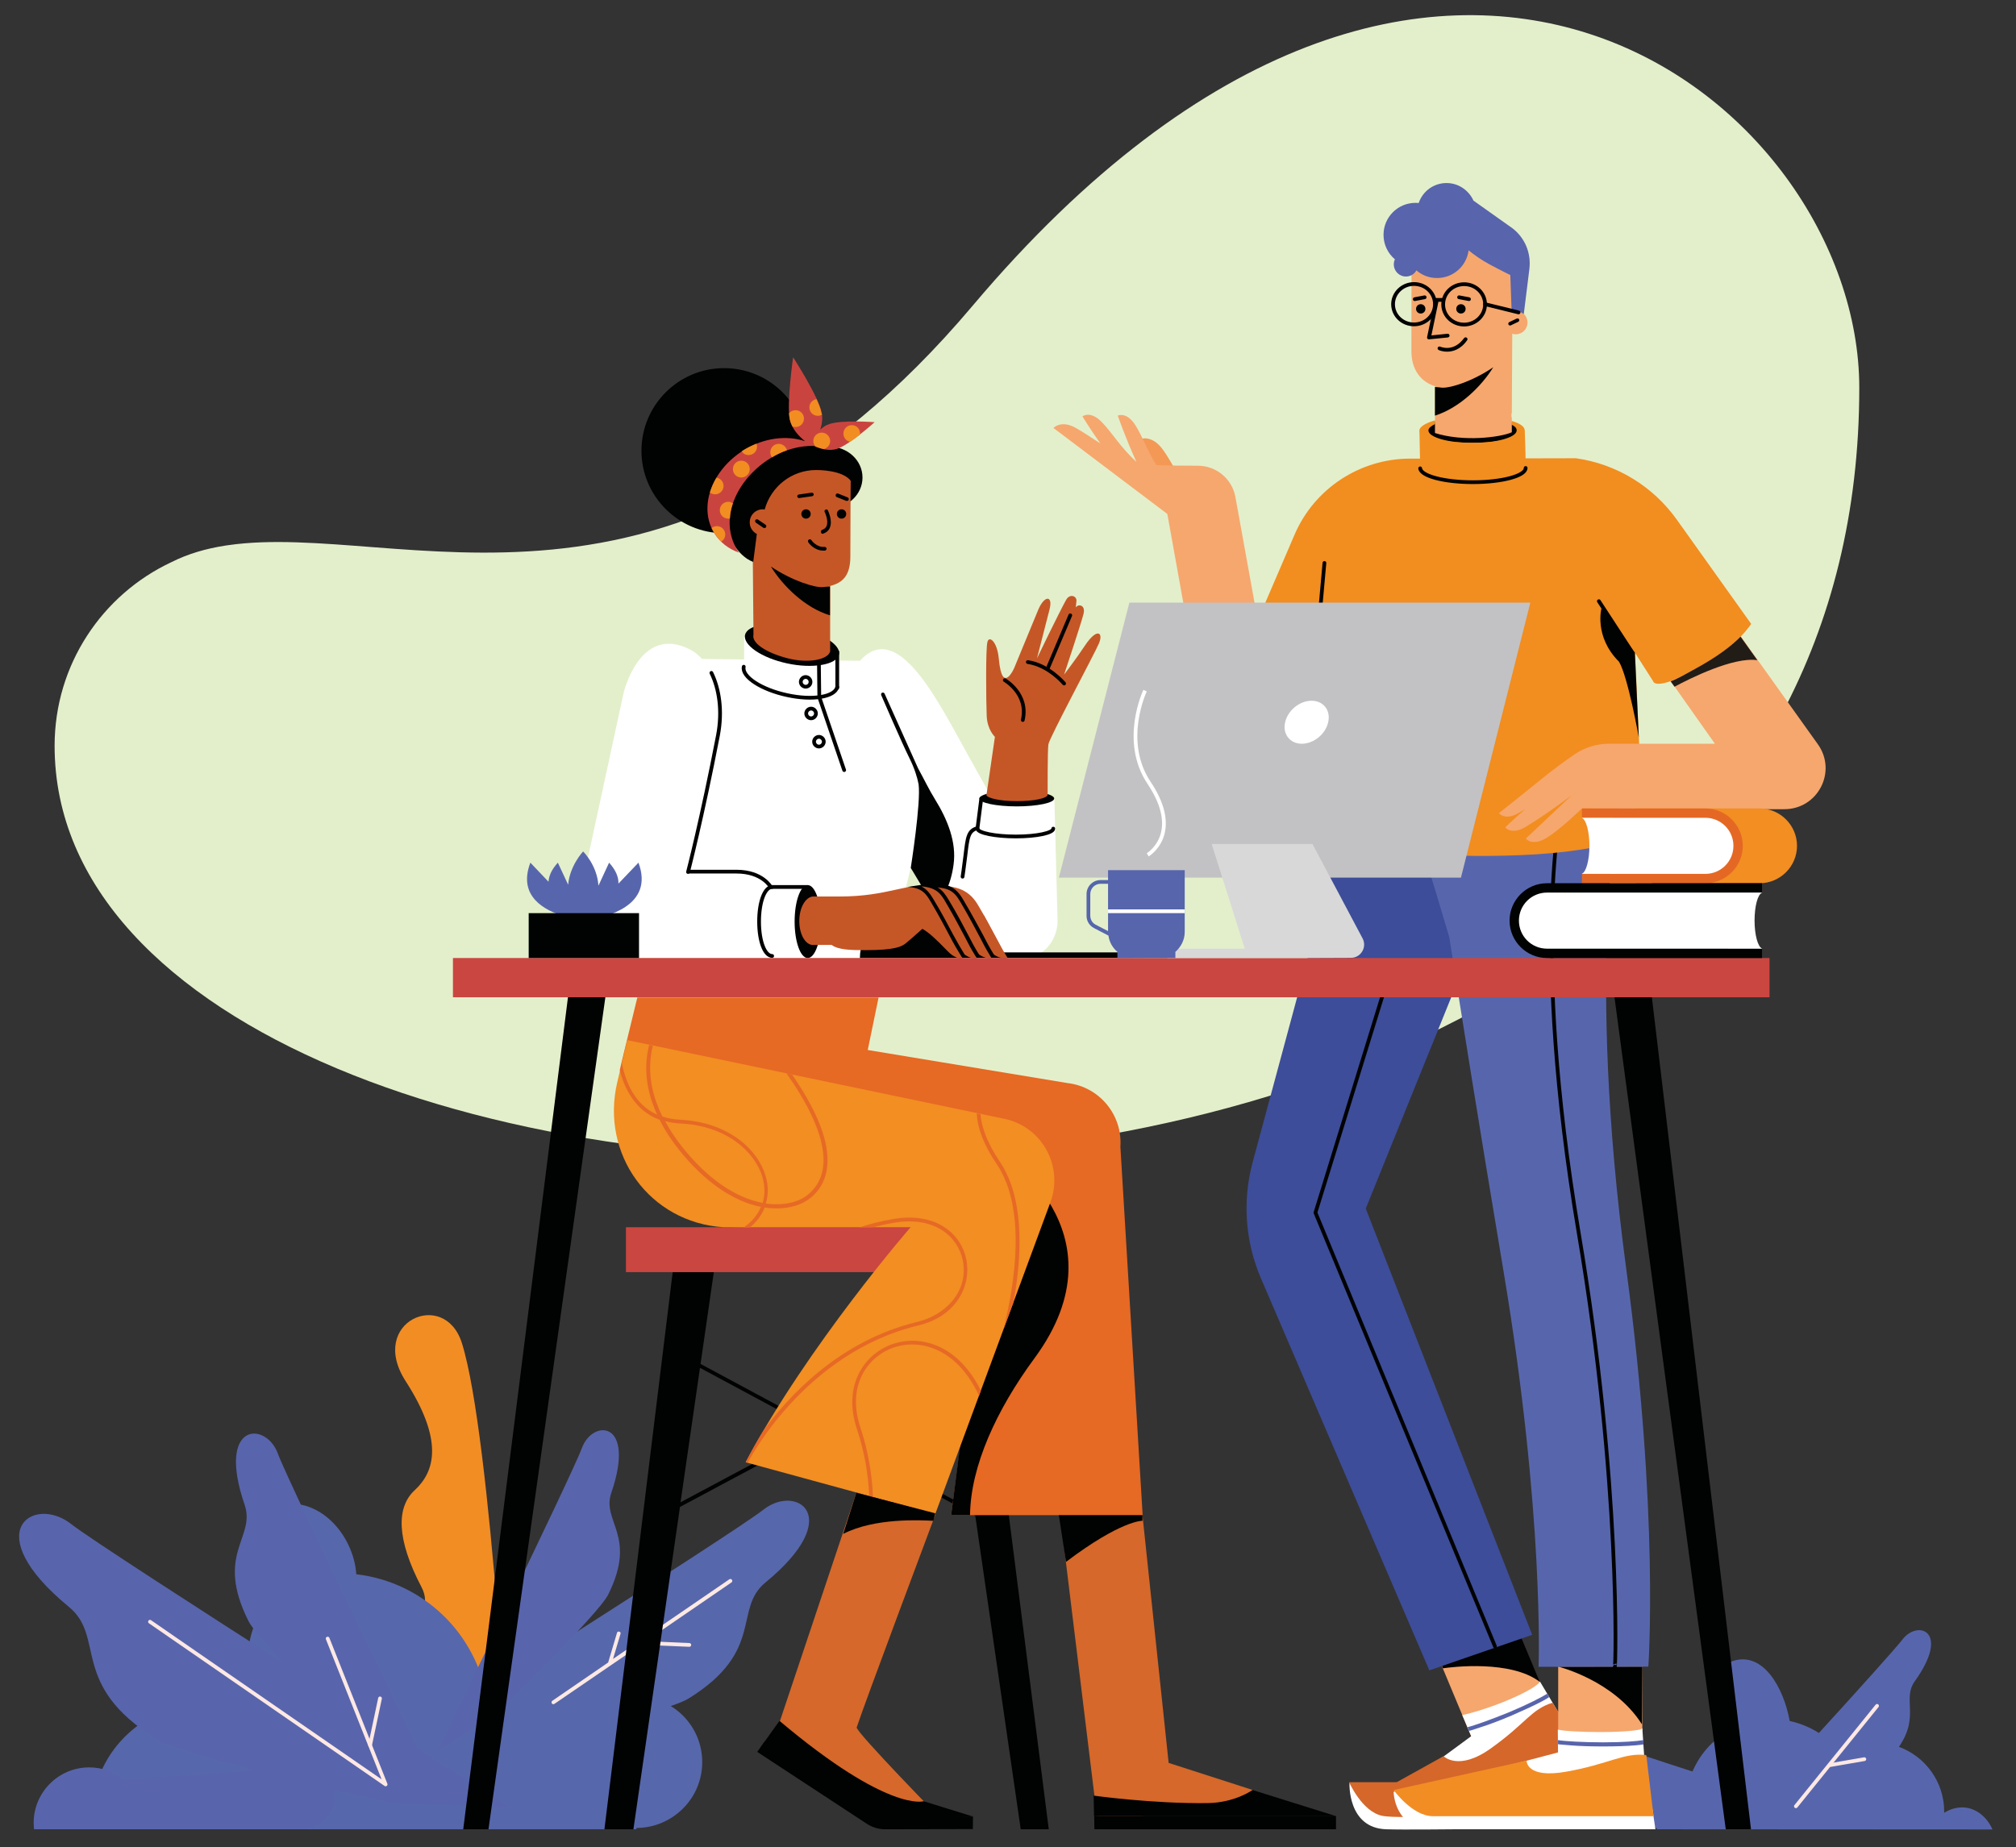 <?xml version="1.0" encoding="utf-8"?>
<!-- Generator: Adobe Illustrator 26.3.1, SVG Export Plug-In . SVG Version: 6.00 Build 0)  -->
<svg version="1.1" id="Layer_1" xmlns="http://www.w3.org/2000/svg" xmlns:xlink="http://www.w3.org/1999/xlink" x="0px" y="0px"
	 viewBox="0 0 1078 988" style="enable-background:new 0 0 1078 988;" xml:space="preserve">
<rect x="0" y="0" width="1078" height="988" fill="#333333" stroke="none"/>
<style type="text/css">
	.st0{fill:#E3EFCB;}
	.st1{fill-rule:evenodd;clip-rule:evenodd;fill:#5766AC;}
	.st2{fill:none;stroke:#FDE8E4;stroke-width:2;stroke-linecap:round;stroke-linejoin:round;stroke-miterlimit:10;}
	.st3{fill-rule:evenodd;clip-rule:evenodd;fill:#5767AB;}
	.st4{fill-rule:evenodd;clip-rule:evenodd;fill:#F28D24;}
	.st5{fill-rule:evenodd;clip-rule:evenodd;fill:#5865AC;}
	.st6{fill-rule:evenodd;clip-rule:evenodd;fill:#FDE9E4;}
	.st7{fill-rule:evenodd;clip-rule:evenodd;fill:#F49856;}
	.st8{fill-rule:evenodd;clip-rule:evenodd;fill:#F6A76E;}
	.st9{fill-rule:evenodd;clip-rule:evenodd;fill:#F6A76D;}
	.st10{fill-rule:evenodd;clip-rule:evenodd;fill:#FFFFFF;}
	.st11{fill-rule:evenodd;clip-rule:evenodd;fill:#D5672A;}
	.st12{fill-rule:evenodd;clip-rule:evenodd;fill:#010202;}
	.st13{fill-rule:evenodd;clip-rule:evenodd;fill:#3D4D99;}
	.st14{fill:none;stroke:#010202;stroke-width:2;stroke-linecap:round;stroke-linejoin:round;stroke-miterlimit:10;}
	.st15{fill-rule:evenodd;clip-rule:evenodd;fill:#020203;}
	.st16{fill-rule:evenodd;clip-rule:evenodd;fill:#F28D20;}
	.st17{fill-rule:evenodd;clip-rule:evenodd;fill:#F28E1F;}
	.st18{fill:none;stroke:#010202;stroke-width:2;stroke-linecap:round;stroke-miterlimit:10;}
	.st19{fill:#010202;}
	.st20{fill-rule:evenodd;clip-rule:evenodd;fill:#221C17;}
	.st21{fill:none;stroke:#000000;stroke-width:2;stroke-linecap:round;stroke-linejoin:round;stroke-miterlimit:10;}
	.st22{fill-rule:evenodd;clip-rule:evenodd;fill:#5864AC;}
	.st23{fill-rule:evenodd;clip-rule:evenodd;fill:#CA4640;}
	.st24{fill-rule:evenodd;clip-rule:evenodd;fill:#E66924;}
	.st25{fill-rule:evenodd;clip-rule:evenodd;fill:#D5682A;}
	.st26{fill-rule:evenodd;clip-rule:evenodd;fill:#F28E22;}
	.st27{fill-rule:evenodd;clip-rule:evenodd;fill:#E66925;}
	.st28{fill:none;stroke:#010202;stroke-width:2;stroke-miterlimit:10;}
	.st29{fill-rule:evenodd;clip-rule:evenodd;fill:#C55727;}
	.st30{fill-rule:evenodd;clip-rule:evenodd;fill:#CA443F;}
	.st31{fill-rule:evenodd;clip-rule:evenodd;fill:#F28D22;}
	.st32{fill-rule:evenodd;clip-rule:evenodd;fill:#CA4641;}
	.st33{fill-rule:evenodd;clip-rule:evenodd;fill:#E46824;}
	.st34{fill-rule:evenodd;clip-rule:evenodd;fill:#C2C2C4;}
	.st35{fill-rule:evenodd;clip-rule:evenodd;fill:#D8D8D8;}
	.st36{fill:none;stroke:#FFFFFF;stroke-width:2;stroke-miterlimit:10;}
	.st37{fill-rule:evenodd;clip-rule:evenodd;fill:#5665AC;}
</style>
<path class="st0" d="M29.2,398.9c0-43.4,25.5-80.9,62.4-98.2c8.9-4.5,18.6-7.3,29-8.9c0.5-0.1,1-0.1,1.4-0.2
	c91.8-13.3,237.6,62.2,398.2-128.2c246.9-292.6,474-109.6,474,44C994.2,743.5,29.2,700,29.2,398.9z"/>
<path class="st1" d="M886.2,978.4c-9.3-8-8.4-18.2-17.2-22.2c-30.4-13.8-17.7-27.8-5.4-22.6c3.8,1.6,20.7,7.2,41.4,13.9
	c2.8-6.5,7-12.3,12.3-16.8c-3.4-11.2-5.5-37.3,9-42.2c16.3-5.6,27.4,13.9,30.7,32c5.6,1.2,10.9,3.4,15.6,6.4
	c21.2-23.2,41.3-45.6,44.7-50c8-10.6,26-4.8,6.6,22.3c-6.9,9.6,2.8,18.7-8.5,35.1c14.1,5.2,24.2,18.7,24.2,34.6c0,0.2,0,0.4,0,0.7
	c2.8-1.8,6.1-2.9,9.7-2.9c7.3,0,13.4,5.4,16.1,11.8L886.2,978.4L886.2,978.4L886.2,978.4z"/>
<path class="st2" d="M996.9,940.9l-18.5,3.2"/>
<path class="st2" d="M1003.7,912.4l-43.4,53.7"/>
<path class="st3" d="M202.3,940.4c0,0,189.6-120.1,206-133c17.5-13.8,44.2,3.5,1,39c-17.4,14.3,0,36.5-41,62
	c-13.9,8.7-111,30-111,30L202.3,940.4z"/>
<path class="st4" d="M273.1,966.6c0,0-10.4-198.2-26.1-248.2c-9.3-29.6-50.5-11.4-30.1,20.3c20.4,31.7,15.7,48.3,4.9,58.3
	c-10,9.2-9.8,26.3,3.6,51.9c10.5,20.1-27,24.9-13.8,57.7C229.1,950,273.1,966.6,273.1,966.6z"/>
<path class="st3" d="M49.6,978.4h290.7v-0.7c19.4-0.1,35.2-15.8,35.2-35.2c0-19.5-15.8-35.2-35.3-35.2c-5.7,0-11,1.3-15.7,3.7
	l-64.1-1.8c-5.4-35.4-34.1-63.1-69.9-67.2c-0.3-5.1-1.7-10.5-4.2-15.7c-8.2-17.3-25.7-26.2-38.9-19.9c-13.2,6.3-17.3,25.4-9,42.7
	c1.4,3,3.1,5.7,5,8.2c-14,16.1-15.4,41.9,2.4,66l-0.2,0.2c-10.1-7.7-22.7-12.2-36.3-12.2c-33.2,0-60.2,26.9-60.2,60.2
	C49.2,973.7,49.4,976.1,49.6,978.4z"/>
<path class="st5" d="M18.2,978.4h143.5v-0.3c9.6,0,17.4-7.8,17.4-17.4c0-9.6-7.8-17.4-17.4-17.4c-2.8,0-5.4,0.7-7.8,1.8
	c0,0-75.8,7.1-88.2,6.1l-0.1,0.1c-5-3.8-11.2-6-17.9-6C31.3,945.3,18,958.6,18,975C18,976.1,18.1,977.2,18.2,978.4z"/>
<path class="st5" d="M233.7,936.9c0,0,72.2-148.1,77.5-162.5c5.7-15.4,29-14.9,15.7,24c-5.4,15.6,14.1,22.8-1.7,54.5
	c-5.4,10.8-57.8,61.5-57.8,61.5L233.7,936.9z"/>
<path class="st5" d="M272.6,966.6c0,0-215.9-136.8-234.6-151.5c-20-15.7-50.4,3.9-1.1,44.4c19.8,16.3,0,41.6,46.7,70.6
	C99.4,940,210,964.3,210,964.3L272.6,966.6z"/>
<path class="st5" d="M236.8,962.6c0,0-82.2-168.7-88.2-185.1c-6.4-17.5-33-17-17.8,27.3c6.1,17.8-16,26,2,62.1
	c6.1,12.3,65.8,70.1,65.8,70.1L236.8,962.6z"/>
<path class="st6" d="M295.1,911.1c0.2,0.3,0.5,0.4,0.8,0.4c0.2,0,0.4-0.1,0.6-0.2l46.2-31.6l25.9,1.1c0.5,0,1-0.4,1-1
	c0-0.5-0.4-1-1-1l-23.3-1l45.8-31.4c0.5-0.3,0.6-0.9,0.3-1.4c-0.3-0.5-0.9-0.6-1.4-0.3l-62.2,42.6l4-13.4c0.2-0.5-0.1-1.1-0.7-1.2
	c-0.5-0.2-1.1,0.1-1.2,0.7l-4.7,15.8l-29.9,20.5C294.9,910,294.8,910.6,295.1,911.1z"/>
<path class="st2" d="M203.2,908.4l-5.3,25"/>
<path class="st2" d="M80.2,867.4l126,87l-31-78"/>
<path class="st7" d="M626.9,269c-1-2.2-1.9-4.2-2.8-5.8c-8.5-14.5-14.2-28.4-14.2-28.4s5.9-2.4,11.7,5.4c6.2,8.4,8.3,16.3,19.9,28.9
	L626.9,269L626.9,269z"/>
<path class="st8" d="M633.1,324.4l-8.9-49.5l-60.9-46c0,0,4.1-4.5,12,0c4.6,2.6,8.4,5.3,13.1,8.3c-5.8-8.2-9.6-14.5-9.6-14.5
	s4.2-3.4,10.5,3.2c6,6.3,9.4,12.8,18.4,21.2c-6-13.1-10-24.8-10-24.8s4.8-2.4,9.6,5.4c4,6.5,5.9,12.8,11.1,21.1
	c6.4,0.2,14.8,0.3,22.1,0.3c9.9,0,18.3,7,20.1,16.7l10.6,58.6H633.1z"/>
<path class="st9" d="M812.4,928.9l6.5,13.7l-42,17.5l-6.7-12.4l16.6-18.7l-22.4-53.7l39.6-21.9l19.6,47.1L812.4,928.9z"/>
<path class="st10" d="M721.6,953.6c0,0-1.2,24.1,19.6,24.8c8.2,0.3,36.2,0,36.2,0l75.8-34.2L840,921.6c-2.2,1.4-6.5,6.2-8,7.7
	c-5.1,5.2-7.8,9.3-7.8,9.3s-2-1.8-19.6-0.4l-6.9,0.3l-38.4,25.9C759.4,964.3,724.9,952.5,721.6,953.6z"/>
<path class="st10" d="M838,941.3l-32.7,5.7c-0.9-0.9-1.9-1.8-2.8-2.8c8.1-7.1-26.3,9.3-30,8.6c-1.2-1.5-33.2,12.9-34.2,11.4
	l48.4-35.6l-4.8-11.3c3.2-0.5,12.8-3.3,21.8-6.9c13.7-5.5,20-10,19.6-11.1c0,0,0,0,0.1,0l19.5,32.6
	C842.3,935.2,840.8,938.3,838,941.3z"/>
<path class="st11" d="M721.4,953.2c0,0,6.9,15.8,17.7,18c5.4,1.1,20.6,0.4,20.6,0.4l87.7-32.5l-17.2-28.4
	c-11.6,3.6-14,10.9-33.1,24.5c-17.2,12.3-25.2,4.1-25.2,4.1l-25,13.9H721.4L721.4,953.2z"/>
<path class="st12" d="M809.5,866.3l13.9,33.3c-15.5-11.9-47.1-8-51.8-7.3l-3.9-9.4L809.5,866.3z"/>
<path class="st5" d="M808.2,917.6c-6.1,2.6-11.9,4.8-16.4,6.2c-1.7,0.5-5.3,1.8-6.3,2l-0.8-2c3.4-0.8,12.7-4.1,22.7-8.2
	c10-4.2,17.1-7.9,19.9-9.7l1.1,1.8c-1,0.7-2.4,1.5-4.3,2.5C819.9,912.4,814.2,915,808.2,917.6z"/>
<path class="st13" d="M722.2,427.4l-52.4,194.3c-5.5,20.5-4,42.3,4.4,61.9l90.1,209.8l55-19l-89-228l72-178L722.2,427.4z"/>
<path class="st14" d="M741.4,525.6l-38,123l96,232"/>
<path class="st10" d="M745.2,958.4c0,0,0.2,20,21,20c33.9,0,119,0,119,0l-1.6-10.7c0,0-9.9-12.2-11.9-11.4
	c-6.8,2.7-10.8,5.4-10.8,5.4s-1.1-2.5-17.7-8.3l-6.4-2.5c0,0-28.8,10.2-45.5,8.3C762.1,955.7,748.4,957.1,745.2,958.4z"/>
<path class="st9" d="M878.2,874.4v51l-35,36c0,0-20.5,0.4-4-3s-6-24.6-6-24.6v-54.4L878.2,874.4z"/>
<path class="st10" d="M875.6,968.7l-32.4-7.3c-0.5-1.2-1-2.4-1.5-3.7c10.3-3.4-27.9-1.6-31-3.6c-0.5-1.9-62.4,7.4-62.8,5.6
	l85.2-22.4l-0.1-12.2c3.2,0.8,12.9,1.3,22.6,1.3c12.4,0,22.5-0.9,22.5-2c0,0,0,0,0.1,0.1l2.5,37.6C879,964.7,879.3,967,875.6,968.7z
	"/>
<path class="st4" d="M745.2,957.4c0,0,10,14,21,14c33.9,0,118,0,118,0l-3.9-32.7c-12.1-1.4-19.7,4.8-42.8,8.9
	c-21.6,3.8-21.2-5.9-21.2-5.9L745.2,957.4z"/>
<path class="st12" d="M878.2,891.4l-0.2,30.9c-14.9-23.6-44.8-30.9-44.8-30.9H878.2z"/>
<path class="st5" d="M857.2,934.1c-6.6,0-12.8-0.2-17.5-0.6c-1.7-0.2-5.5-0.4-6.6-0.6v-2.2c3.4,0.6,13.3,1.2,24.1,1.2
	c10.9,0,18.2-0.6,21.5-1.2l0.1,2.3c-1.2,0.2-2.1,0.3-4.2,0.5C870,933.9,863.8,934.1,857.2,934.1z"/>
<path class="st1" d="M881.4,891.4c0,0,5.9-81.1-11.8-212.6c-21.7-161.6-3.9-248.4-3.9-248.4l-116.9-9.9c0,0,6.7,14.1,26.2,80.9
	c6.4,41,15.9,100.4,28.8,177.5c22.1,131.5,18.9,212.6,18.9,212.6L881.4,891.4z"/>
<path class="st14" d="M863.5,891.4c0.4,0.5,3.3-98.1-19.3-231.8c-26.1-155-9.1-229.2-9.1-229.2"/>
<path class="st15" d="M787.5,222.1c13.6,0,24.7,3.7,24.7,8.2s-11,8.2-24.7,8.2c-13.6,0-24.7-3.7-24.7-8.2S773.9,222.1,787.5,222.1z"
	/>
<path class="st16" d="M907.1,357.9c-22.3,12.2-23.1,6.5-23.1,6.5l-9.7-15.2l4.3,95.2c0,0-14.6,11-66,13c-68.4,2.6-90-8-90-8
	l-46.2-126.6l15.9-37c10.6-24.5,34.8-40.4,61.5-40.5l88.9-0.2c21.7,3.1,41.1,14.9,53.9,32.8l39.8,55.8
	C936.3,333.6,929.4,345.8,907.1,357.9z"/>
<path class="st17" d="M767.4,226.8c-2.1,1-3.6,2.2-3.6,3.4c0,3.7,10.6,6.7,23.6,6.7s23.6-3,23.6-6.7c0-1.2-0.9-2.2-2.8-3.1v-2
	c4.6,1.3,7.1,3.1,7.1,5.1c0,4.2-12.4,7.6-28,7.6c-15.6,0-28.3-3.4-28.3-7.6c0-2,3.5-4,8.4-5.4V226.8z"/>
<path class="st17" d="M815.8,250.3c0,4.2-12.6,7.6-28.2,7.6c-15.4,0-27.8-3.3-28.2-7.4l-0.4-20.3c0,0,1.9,2.1,7.4,4.3
	c4.9,1.5,12.1,2.3,21.1,2.3c5.2,0,9.7-0.3,13.6-0.9c12.6-2.4,14.2-5.7,14.2-5.7S815.8,241.2,815.8,250.3z"/>
<path class="st18" d="M815.8,250.3c0,4.2-12.6,7.6-28.2,7.6c-15.4,0-27.8-3.3-28.2-7.4"/>
<path class="st19" d="M873.2,349.9c-0.4,0.1-0.8-0.1-1.1-0.4l-18-27.4c-0.3-0.5-0.2-1.1,0.3-1.4s1.1-0.2,1.4,0.3l18.4,28.2
	c-0.4,0.6-0.2,0.3-0.7,0.6C873.4,349.9,873.3,349.9,873.2,349.9z"/>
<path class="st12" d="M874.2,349.2l-17.8-24.1c0,0-4.3,15.2,9.3,28.8c4.8,7.9,10.6,40.5,10.6,40.5L874.2,349.2z"/>
<path class="st14" d="M708.2,301.1l-4.3,48"/>
<path class="st9" d="M954.1,432.8h-12.5l-95.7-0.4c0,0-11.6,11.3-19,15.8c-7.8,4.7-11,0.3-11,0.3l24.5-23.1c0,0-13.7,10.3-24.5,16.8
	c-7.8,4.7-11,0.3-11,0.3s4.3-4.2,10.7-9.8c-1,0.6-2.1,1.3-3.1,1.9c-7.8,4.7-11,0.3-11,0.3s10.7-8.4,22.6-18.1
	c6.5-5.3,12.9-9.9,17.8-13.3c5.4-3.7,11.8-5.7,18.3-5.7h29.6H917l-23.7-33.6c3.3-1.1,7.7-3.5,13.8-6.8c11.6-6.3,19.2-12.5,23.7-17.1
	L972,398C982.5,412.6,972.1,432.8,954.1,432.8z"/>
<path class="st20" d="M895.4,367.3l-2.1-2.9c3.3-1.1,7.4-3.5,13.4-6.8c11.6-6.3,19.6-12.5,24-17.1l9,12.6
	C926.9,351.2,903.4,363,895.4,367.3z"/>
<path class="st9" d="M810.5,166.2c3.5,0,6.3,2.8,6.3,6.3s-2.8,6.3-6.3,6.3s-6.3-2.8-6.3-6.3S807,166.2,810.5,166.2z"/>
<path class="st9" d="M808.4,231.2v-8c-0.1,0-0.1-0.1-0.2-0.1v-2c0.1,0,0.1,0,0.2,0.1l0.4-70.2c-10-37.4-49.4-25.3-54-13.2
	c0,0-0.1,24.1-0.1,50c0,10.1,5.2,16.5,12.7,18.8l-0.1,25C782.3,236.4,802.1,234,808.4,231.2z"/>
<path class="st19" d="M773.8,188.1c-2.6,0-4.4-0.8-4.5-0.9c-0.5-0.2-0.7-0.8-0.5-1.3c0.2-0.5,0.8-0.7,1.3-0.5
	c0.3,0.1,7.1,3.2,12.8-4.6c0.3-0.4,0.9-0.5,1.4-0.2c0.4,0.3,0.6,0.9,0.2,1.4C781,187,776.8,188.1,773.8,188.1z"/>
<path class="st19" d="M807.5,174.1c-0.4,0-0.7-0.2-0.9-0.5c-0.2-0.5,0-1.1,0.4-1.3l4-1.9c0.5-0.2,1.1,0,1.3,0.4
	c0.2,0.5,0,1.1-0.4,1.3l-4,1.9C807.8,174.1,807.6,174.1,807.5,174.1z"/>
<path class="st19" d="M764.1,181.5l10.1-1c0.5-0.1,1-0.5,0.9-1.1c-0.1-0.5-0.5-1-1.1-0.9l-8.6,0.9l3.7-17.7c0.1-0.5-0.2-1.1-0.8-1.2
	c-0.5-0.1-1.1,0.2-1.2,0.8l-4,19c-0.1,0.3,0,0.6,0.2,0.9C763.5,181.4,763.8,181.5,764.1,181.5z"/>
<path class="st12" d="M767.3,222.3V207c1.4,0.1,2.9,0.2,3.3,0.3c4.1,0.6,16.5-3.1,27.9-10.9C792.2,206.6,780.4,218.2,767.3,222.3z"
	/>
<path class="st21" d="M767.3,160.4h4.4"/>
<path class="st21" d="M761.8,159l-5.3,1"/>
<path class="st21" d="M780.2,159l5.3,1"/>
<path class="st21" d="M756.1,151.9c6.2,0,11.2,4.8,11.2,10.8s-5,10.8-11.2,10.8c-6.2,0-11.2-4.8-11.2-10.8
	C744.9,156.8,749.9,151.9,756.1,151.9z"/>
<path class="st21" d="M782.9,152c6.2,0,11.2,4.8,11.2,10.8c0,5.9-5,10.8-11.2,10.8c-6.2,0-11.2-4.8-11.2-10.8S776.7,152,782.9,152z"
	/>
<path class="st12" d="M759.7,162.7c1.4,0,2.5,1.1,2.5,2.5c0,1.4-1.1,2.5-2.5,2.5c-1.4,0-2.5-1.1-2.5-2.5
	C757.2,163.8,758.3,162.7,759.7,162.7z"/>
<path class="st12" d="M781.2,162.7c1.4,0,2.5,1.1,2.5,2.5c0,1.4-1.1,2.5-2.5,2.5c-1.4,0-2.5-1.1-2.5-2.5
	C778.7,163.8,779.8,162.7,781.2,162.7z"/>
<path class="st22" d="M817.8,143.8l-3,24.2c-3-2.4-6.5-1.7-6.5-1.7l-0.7-19.2c0,0-3.6-1.7-11.1-5.7c-4.5-2.4-8.5-5.3-11.2-7.5
	c-1.1,8.4-8.2,14.8-16.9,14.8c-4.2,0-8.1-1.5-11-4.1c-1.1,2-3.2,3.3-5.6,3.3c-3.6,0-6.5-2.9-6.5-6.5c0-1,0.2-1.9,0.6-2.7
	c-3.7-3.1-6.1-7.8-6.1-13.1c0-9.4,7.6-17.1,17.1-17.1c0.6,0,1.2,0,1.7,0.1c2.1-6.2,7.9-10.7,14.9-10.7c6.4,0,11.9,3.9,14.4,9.4
	l21,14.9C815.4,127.3,818.8,135.3,817.8,143.8z"/>
<path class="st21" d="M812,167.1l-17.9-4.4"/>
<path class="st12" d="M521.5,810.7L438.4,766l-74.8,40l-24.9,172.4h-15.5l36.5-298h22l-7.1,49.1l63.8,34.3l71-37.9l-6.5-45.5h20
	l37.9,298h-15L521.5,810.7z M374.3,731.6l-10.4,71.9l72.3-38.6L374.3,731.6z M509.6,728l-69.1,36.9l80.7,43.3L509.6,728z"/>
<path class="st23" d="M334.7,656.4h206.9v24H334.7V656.4z"/>
<path class="st24" d="M394.8,656.4H529l-20.4,154H611l-11.9-197c1.2-17.1-11.2-32.1-28.2-34.1L464,561.6l5.8-28.1h-129l-8.4,34.5
	l0.7,28.4C334,629.8,361.3,656.4,394.8,656.4z"/>
<path class="st12" d="M533.8,615.1c0,0,69.5,43.2,19.4,111.3c-20.4,27.7-34.2,57.8-34.5,84h-10.1L533.8,615.1z"/>
<path class="st25" d="M566.9,810.4l20,163.9l70.6-8.9l12.4-8l-45-14.5l-14-132.5H566.9L566.9,810.4z"/>
<path class="st12" d="M585.1,971.4h129.3v7H585.2L585.1,971.4z"/>
<path class="st12" d="M714.5,971.4H585l-0.2-11c0,0,31.6,4.4,61,4c14.5-0.2,24-7,24-7L714.5,971.4z"/>
<path class="st12" d="M610.9,813.4v-3h-44.7l3.8,25C599.6,813,610.9,813.4,610.9,813.4z"/>
<path class="st26" d="M386.9,656.4h100c0,0-54.6,62.8-88.2,125.7l101.4,27.7L561.7,643c7.1-19.3-4.5-40.4-24.6-44.6l-201.7-42.1
	l-5.3,22.4C320.9,617.3,347.4,653.9,386.9,656.4z"/>
<path class="st27" d="M534.6,621.3c12.9,19.1,11.6,48,8.4,68.9c-0.4,2.3-0.8,4.5-1.2,6.7l-5.2,14c6-24,12.5-64.5-3.7-88.4
	c-6.8-10-10.3-19.3-10.6-27l2,0.4C524.8,603.1,528.2,611.8,534.6,621.3z M407.8,765.8c13.5-18.7,40.8-48.7,82.8-58.8
	c14.6-3.5,27.6-16,24.2-33c-2.6-12.6-15-23.7-36.8-20c-4.2,0.7-8,1.6-11.5,2.5h-6.9c5.2-1.8,11.2-3.3,18.1-4.5
	c23.1-3.9,36.3,8.1,39,21.6c2.8,13.8-5.1,30.4-25.6,35.3c-61.4,14.8-91,72.9-91.3,73.5l-1-0.4C401.6,776.5,404.6,771.1,407.8,765.8z
	 M474.7,719.9c14.5-6.4,34.9-2.6,48,20.5c0.7,1.2,1.2,2.3,1.8,3.5l-1,2.6c-0.7-1.7-1.6-3.4-2.6-5.1c-9-15.9-21.6-22.3-33.1-22.3
	c-4.4,0-8.6,0.9-12.4,2.6c-12.7,5.6-22.4,20.8-15.3,41.9c4.2,12.7,6.2,25.2,6.7,37.1l-2-0.5c-0.5-11.5-2.5-23.6-6.6-35.9
	C450.8,742,461.2,725.9,474.7,719.9z M423.6,574.8c0.5,0.8,1.1,1.6,1.6,2.4c12.3,18.4,18.1,33.7,17.2,45.7c-0.5,7.3-3.5,13.3-9,17.8
	c-4.4,3.6-10.8,5.6-18,5.6c-1.5,0-3-0.1-4.5-0.2c-0.7-0.1-1.3-0.2-2-0.3c-1.6,4-4.2,7.7-7.9,10.7h-3.4c0.2-0.1,0.3-0.2,0.5-0.3
	c4.2-3,7.1-6.6,8.8-10.7c-15.1-3-30.6-13.8-44.1-30.9c-3.5-4.4-7.1-9.7-10.1-15.7c-13.2-4.8-18.8-16.9-21.3-26.5l1-4.4
	c0.6,3.2,1.5,6.8,3,10.5c3.5,8.6,8.8,14.5,16,17.7c-4.4-9.5-7-20.5-5.3-32.2c0.3-1.8,0.6-3.5,1-5.1l2,0.4c-0.4,1.6-0.8,3.3-1,5.1
	c-1.7,12,1.4,23.3,6.1,32.8c2.9,1,6.1,1.5,9.5,1.7c25.9,1.3,41.6,16,45.7,30.1c1.5,5.1,1.5,10.1,0.1,14.7c0.5,0.1,1,0.2,1.5,0.2
	c8.4,0.9,16.1-0.9,21-4.9c5-4.1,7.8-9.6,8.3-16.4c1.1-15.3-9.8-34.5-19.8-48.6L423.6,574.8z M407.7,629.6
	c-3.9-13.4-19-27.5-43.9-28.7c-3-0.1-5.7-0.6-8.2-1.3c2.8,5.2,6,9.8,9,13.6c13.2,16.8,28.4,27.4,43.2,30.2
	C409.1,639.2,409.1,634.5,407.7,629.6z"/>
<path class="st25" d="M457.9,798.4l-44.5,133c0,0,29.3,22.6,53.5,34c17,8,37.2,8.5,37.2,8.5s-46.7-47.8-46-50
	c3-9.6,42.1-113.9,42.1-113.9L457.9,798.4z"/>
<path class="st12" d="M520.2,978.3l-46.9,0.1c-3.8,0-7.4-1.2-10.5-3.4l-57.9-38l4.1-5.7c0,0,37.1,23.2,60.8,40l50.5,0.3L520.2,978.3
	z"/>
<path class="st12" d="M520.3,971.6l-50.4,1.8l-63.1-39l10-14c58.3,49.2,77.1,43,77.1,43L520.3,971.6z"/>
<path class="st12" d="M450.9,820.4l7-22l42.2,11l-1,4C492.2,813.1,467.9,811.7,450.9,820.4z"/>
<path class="st10" d="M565.5,492.4c0,9.6-6.2,18.1-15.3,20h-34.3L487,464.2l-11.8,48.1l-116.6-0.1c0,0-0.5-161.8,7.3-157.8
	c7.8,4,5-2,5-2l27,0.3v-12.3l50,7v5.9l12,0.1c20.4-22.8,42.3,22.9,58,51c4.1,7.4,8.5,15.3,12.9,23l33-0.2L565.5,492.4z"/>
<path class="st10" d="M435.9,512.4c13-0.2,17.1-9.7,17.3-19.2c0.3-10.6-7.9-19.2-17.7-19.2c-0.5,0-22.1-1.4-22.7-1.4l-45-6.3
	c0,0,7.4-28.4,16-73c4.3-22.1-3.7-40.3-15-46c-26.9-13.6-35.4,23.7-35.3,23.1c-8.5,39.3-30.7,141.9-30.7,141.9L435.9,512.4
	L435.9,512.4L435.9,512.4z"/>
<path class="st12" d="M431.9,473.4c3.9,0,7,8.7,7,19.5s-3.1,19.5-7,19.5s-7-8.7-7-19.5S428,473.4,431.9,473.4z"/>
<path class="st12" d="M499.9,427.4c7,11.3,11.6,23.2,10,35c-1.5,11.3-6,19.5-10.6,22.3L487,464.2c0,0,5.5-34.8,4.2-44.7
	c-0.7-3.7-2.2-8.6-5-14.2c-3.5-6.9-15-33.5-15-33.5c-0.2-0.5,0-1.1,0.5-1.3c0.5-0.2,1.1,0,1.3,0.5l17.9,39.9
	C494.4,417.3,496.8,422.4,499.9,427.4z"/>
<path class="st14" d="M412.9,474.4c-3.9,0-7,7.7-7,18.5s3.1,18.4,7,18.4"/>
<path class="st12" d="M425.2,335.2c-13.6-3-25.6-1-26.8,4.4c-1.2,5.4,8.9,12.3,22.4,15.2c13.6,3,26.6,0.8,27.8-4.7
	C449.9,344.8,438.8,338.2,425.2,335.2z"/>
<path class="st28" d="M431.9,474.4h-19.8c0,0-4.4-8.2-18.3-8.2c-16.7,0-25.5,0-25.5,0"/>
<path class="st14" d="M437.9,399.3c-1.4,0-2.6-1.2-2.6-2.6c0-1.4,1.2-2.6,2.6-2.6s2.6,1.2,2.6,2.6
	C440.5,398.1,439.3,399.3,437.9,399.3z M433.7,384.2c-1.4,0-2.6-1.2-2.6-2.6c0-1.4,1.2-2.6,2.6-2.6c1.4,0,2.6,1.2,2.6,2.6
	C436.3,383,435.1,384.2,433.7,384.2z M430.8,367.3c-1.4,0-2.6-1.2-2.6-2.6c0-1.4,1.2-2.6,2.6-2.6c1.4,0,2.6,1.2,2.6,2.6
	C433.4,366.2,432.2,367.3,430.8,367.3z"/>
<path class="st14" d="M437.9,354.9l0.2,18l13.3,39"/>
<path class="st14" d="M367.9,466.4c0,0,7.4-28.4,16-73c2.5-13.1,0.7-24.9-3.5-33.5"/>
<path class="st18" d="M447.7,348.6v19.3"/>
<path class="st14" d="M397.7,356.6c-1.2,5.4,9.6,12.3,23.2,15.2c13.6,3,25.6,1,26.8-4.4"/>
<path class="st18" d="M522.7,443.2c0,2.3,9.5,4.2,20.5,4.2c11.1,0,20-1.9,20-4.2"/>
<path class="st12" d="M543.7,422.9c11.1,0,20,1.9,20,4.2c0,2.3-9,4.2-20,4.2c-11.1,0-20-1.9-20-4.2
	C523.7,424.8,532.7,422.9,543.7,422.9z"/>
<path class="st18" d="M524.7,427.2c0,0-0.9,6.9-2,15.7c-5,1.4-5.3,4.8-6.5,14.8c-0.7,5.9-1.5,11.2-1.5,11.2"/>
<path class="st12" d="M443.5,238.9c9.8,0,17.7,7.4,17.7,16.5c0,9.1-7.9,16.5-17.7,16.5s-17.7-7.4-17.7-16.5
	C425.8,246.3,433.7,238.9,443.5,238.9z"/>
<path class="st29" d="M402.5,294.8l0.4,44.6c-1.1,4.5,6.6,9.6,17.9,12.6c11.3,3,21.9,0.9,23.1-3.6v-35c6.8-1.7,10.8-5.7,10.8-15.7
	c0-24.2,0.2-40.7,0.2-40.7c-4.7-12.4-44.7-37.6-53.4,3.3c-1.1,5.1-11.2,4.7-11,9C391,279.6,395.9,288.1,402.5,294.8z"/>
<path class="st12" d="M412.2,303c6.4,10.4,18.4,22.2,31.6,26.1v-15.4c-1.5,0.1-3.2,0.2-3.7,0.3C436.1,314.5,423.6,310.7,412.2,303z"
	/>
<path class="st19" d="M440.2,294.5c0.3,0,0.6,0,0.9,0c0.5-0.1,0.9-0.5,0.9-1.1c-0.1-0.5-0.5-0.9-1.1-0.9c-4.2,0.4-7-3.5-7-3.6
	c-0.3-0.5-0.9-0.6-1.4-0.3c-0.5,0.3-0.6,0.9-0.3,1.4C432.3,290.3,435.3,294.5,440.2,294.5z"/>
<path class="st19" d="M427.3,266.4l7-1c0.5-0.1,0.9-0.6,0.8-1.1s-0.6-0.9-1.1-0.8l-6.9,1c-0.5,0.1-0.9,0.6-0.8,1.1
	C426.4,266,426.8,266.4,427.3,266.4z"/>
<path class="st19" d="M452.9,267.9c0.4,0,0.8-0.2,0.9-0.6c0.2-0.5,0-1.1-0.6-1.3l-5-2c-0.5-0.2-1.1,0-1.3,0.6
	c-0.2,0.5,0,1.1,0.6,1.3l5,2C452.6,267.9,452.7,267.9,452.9,267.9z"/>
<path class="st19" d="M439.9,285.5c0.1,0,0.2,0,0.3-0.1c1.8-0.6,3-1.7,3.6-3.3c1.5-3.8-1-8.9-1.1-9.1c-0.2-0.5-0.8-0.7-1.3-0.4
	c-0.5,0.2-0.7,0.8-0.4,1.3c0,0,2.2,4.5,1,7.4c-0.4,1-1.2,1.7-2.4,2.1c-0.5,0.2-0.8,0.7-0.6,1.3C439.1,285.3,439.5,285.5,439.9,285.5
	z"/>
<path class="st19" d="M404.1,279.5L404.1,279.5l4.1,2.8c0.5,0.3,1.1,0.2,1.4-0.3c0.3-0.5,0.2-1.1-0.3-1.4l-4-2.7
	c-0.5-0.3-1.1-0.2-1.4,0.3C403.7,278.6,403.7,279.1,404.1,279.5z"/>
<path class="st12" d="M431,272.4c1.4,0,2.5,1.1,2.5,2.5c0,1.4-1.1,2.5-2.5,2.5s-2.5-1.1-2.5-2.5C428.5,273.5,429.6,272.4,431,272.4z
	"/>
<path class="st12" d="M450,272.4c1.4,0,2.5,1.1,2.5,2.5c0,1.4-1.1,2.5-2.5,2.5s-2.5-1.1-2.5-2.5C447.5,273.5,448.6,272.4,450,272.4z
	"/>
<path class="st12" d="M387.2,285.2c0.7,0,1.4,0,2.1-0.1c5,13,13.4,15.4,13.4,15.4s0-0.1,0.1-0.2l1.9-14.7c-2.3-1.2-3.8-3.5-3.8-6.2
	c0-3.9,3.1-7,7-7c0.3,0,0.7,0.1,1,0.1c3.3-12.1,14.3-21.1,27.5-21.1c6.7,0,16.4,1.5,19.1,6.7c5.8-12.4-9.9-25.3-24.3-20.9
	c-1.9-22.6-20.9-40.3-44-40.3c-24.4,0-44.2,19.8-44.2,44.2C343,265.4,362.8,285.2,387.2,285.2z"/>
<path class="st30" d="M447.8,240c-4.7,1.6-9.8-0.2-12.5-1.5c-7.5-0.2-15.7,1.9-23.2,6.5c-16.9,10.3-28.1,30.9-18.3,48.5
	c0.4,0.7,0.9,1.4,1.4,2.1c-5.6-2-10.2-5.5-13.3-10.5c-8.5-13.8-1.5-33.6,15.8-44.3c10.8-6.7,23-8.1,32.8-4.8
	c-3-2.4-7.1-6.4-8.2-11.8c-1.7-8.7,1.8-33.1,1.8-33.1s13.6,21,15.3,29.7c0.6,3.1,0.1,6.3-0.8,9c1.4-1.3,3-2.4,4.9-3
	c6.8-2.3,24.2-1,24.2-1S454.5,237.7,447.8,240z"/>
<path class="st31" d="M459.9,231.9c0,0.2,0,0.3,0,0.5c-1.7,1.3-3.5,2.7-5.3,3.9c-2.1-0.4-3.6-2.2-3.6-4.4c0-2.5,2-4.5,4.5-4.5
	S459.9,229.4,459.9,231.9z M440.5,240.2c-1.8-0.4-3.4-0.9-4.6-1.5c-0.6-0.8-1-1.8-1-2.8c0-2.5,2-4.5,4.5-4.5s4.5,2,4.5,4.5
	C443.9,238,442.4,239.7,440.5,240.2z M439.5,221.8c-0.6,0.4-1.4,0.6-2.2,0.6c-2.5,0-4.5-2-4.5-4.5c0-2.3,1.7-4.1,3.8-4.4
	c1.3,2.8,2.3,5.4,2.6,7.3C439.4,221.1,439.5,221.5,439.5,221.8z M425.4,219.4c2.5,0,4.5,2,4.5,4.5s-2,4.5-4.5,4.5
	c-0.6,0-1.2-0.1-1.7-0.3c-0.6-1.2-1.1-2.5-1.4-3.9c-0.2-0.9-0.3-1.9-0.4-3.1C422.7,220,424,219.4,425.4,219.4z M412.8,244.6
	c-0.6-0.7-0.9-1.7-0.9-2.7c0-2.5,2-4.5,4.5-4.5c2.1,0,3.9,1.5,4.4,3.4C418,241.8,415.4,243,412.8,244.6z M404.5,237.3
	c0.2,0.5,0.3,1,0.3,1.6c0,2.5-2,4.5-4.5,4.5c-1.6,0-2.9-0.8-3.7-2c0.3-0.2,0.7-0.5,1-0.7C399.9,239.3,402.2,238.2,404.5,237.3z
	 M391.9,269.2c-0.9,2.6-1.5,5.4-1.6,8.1c-0.3,0.1-0.6,0.1-0.9,0.1c-2.5,0-4.5-2-4.5-4.5s2-4.5,4.5-4.5
	C390.3,268.4,391.2,268.7,391.9,269.2z M391.9,250.9c0-2.5,2-4.5,4.5-4.5s4.5,2,4.5,4.5s-2,4.5-4.5,4.5S391.9,253.4,391.9,250.9z
	 M380.5,282.4c0.8-0.6,1.7-1,2.8-1c2.5,0,4.5,2,4.5,4.5c0,1.6-0.9,3-2.1,3.8c-1.4-1.4-2.7-2.9-3.8-4.7
	C381.4,284.2,380.9,283.3,380.5,282.4z M382.4,264.4c-1.1,0-2-0.4-2.8-1c0.8-2.7,2-5.4,3.5-7.9c2.2,0.3,3.8,2.2,3.8,4.4
	C386.9,262.4,384.8,264.4,382.4,264.4z"/>
<path class="st12" d="M538.2,512.4h-78.4c0-13.2,10.8-23.9,24-23.6l42.2,0.7L538.2,512.4z"/>
<path class="st12" d="M533.8,509.4h78.1v2.9l-77.6,0.1L533.8,509.4z"/>
<path class="st29" d="M528.7,508.1c-0.4-0.5-0.8-0.9-1.2-1.3c1,1.8,1.6,3.9,2.7,5.7c0,0-4.5,1-9.5-4.5c-0.4-0.5-0.8-0.9-1.2-1.3
	c1,1.8,1.8,4,2.8,5.8c0,0-3.1,1-7.6-2.8c0,0.9-0.1,1.2,0.1,2.8c0,0-3.2,1.2-8-3.7c-6.2-6.4-10.1-10.1-13.6-12
	c-4.3,3.9-8.4,7.4-9.2,8c-2,1.3-4.6,3.4-21.4,3.4c-7.2,0-14.4-0.1-17.9-2.8h-10.5c-3.9-0.5-6.9-6.2-6.8-13.1
	c0.1-6.9,3.3-12.4,7.2-12.8h0.5H449c25.9,0,36.1-7.5,48.1-5.3c16-1.8,22,3.5,25.7,9.6c8.7,14.7,11.4,21.3,16,28.6
	C538.6,512.2,534.1,514,528.7,508.1z"/>
<path class="st12" d="M515.4,481.8c-2.7-4.7-5.3-8-12-8.9c-2.1-0.3-4.5-0.3-7.5-0.1c-0.1,0-0.2,0-0.3,0l-10.3,1.6
	c8,0.4,10,3.9,12.5,8.1c4.6,7.8,7.5,13.4,9.9,17.9c2.1,4.1,4.4,8,6.5,11.4c0.2,0.3,0.5,0.5,0.8,0.5c0.2,0,0.4,0,0.6-0.2
	c0.5-0.3,0.6-0.9,0.3-1.4c-2.1-3.4-4.3-7.2-6.5-11.3c-2.4-4.5-5.3-10.2-10-18c-1.9-3.2-3.6-5.7-6.7-7.3c8.3,0.6,10.5,4.2,13,8.5
	c4.6,7.8,7.5,13.4,9.9,17.9c2.1,4.1,3.8,7.4,6,10.8c0.2,0.3,0.5,0.5,0.8,0.5c0.2,0,0.4,0,0.6-0.2c0.5-0.3,0.6-0.9,0.3-1.4
	c-2.1-3.4-3.8-6.6-5.9-10.7c-2.4-4.5-5.3-10.2-10-18c-1.7-2.9-3.4-5.3-6-6.9c0.7,0.1,1.3,0.2,1.9,0.3c6.3,0.9,8.1,4,10.4,7.8
	c4.6,7.8,7.5,13.4,9.9,17.9c2.1,4.1,3.8,7.4,6,10.8c0.2,0.3,0.5,0.5,0.8,0.5c0.2,0,0.4,0,0.6-0.2c0.5-0.3,0.6-0.9,0.3-1.4
	c-2.1-3.4-3.8-6.6-5.9-10.7C523,495.3,520.1,489.7,515.4,481.8z"/>
<path class="st29" d="M527.6,382.8c0.3,7.6,4.4,11.3,4.4,11.3l-4.6,31.7c0,0,0-0.9,0-0.8c0,1.9,7.4,3.5,16.4,3.5s16.2-1.5,16.4-3.4
	v0.9c0-1.7-0.1-24.7,0.4-27.9c0.5-3.4,24.3-47.7,27-53.9c2.6-6.1-1.1-8.5-7.4,1c-4.7,7.1-11.2,15.6-11.2,15.6s9-27,10.4-32.5
	c0.8-3.3-0.8-4.6-2.3-4.5c-1,0-1.9,1-1.9,1s0.3-1.6,0.4-3.4c0.2-2.7-3.6-4-5.5-0.6c-3.3,5.8-15.6,31.3-15.6,31.3s3.8-14.9,6.7-26.1
	c2-7.6-2.7-7.9-6.1,0.3c-2.5,6-12.8,31-12.8,31s-6.4,14.7-8.2-4.8c-0.9-9.9-5.4-12.6-6.1-9.1C527,346.6,527.3,375.3,527.6,382.8z"/>
<path class="st14" d="M537.3,363.8c0,0,12.8,7.3,9.6,21.3"/>
<path class="st14" d="M569,365.6c0,0-8.1-9.8-19.4-11.5"/>
<path class="st14" d="M572.3,329.1l-12,28.3"/>
<path class="st12" d="M922.8,978.4l-59.5-445h20l53,445H922.8z M247.7,978.4l56-445h20l-62.5,445H247.7z"/>
<path class="st32" d="M242.2,512.4h704v21h-704V512.4z"/>
<path class="st1" d="M314.7,491.9v0.6h-12.5v-2.3c-10.9-3.1-25.5-10.7-18.6-28.8l9.7,10.2c0.2-3.1,1.6-6.5,5-10.2l5.5,11.8
	c0.9-10.3,8-17.8,8-17.8s7.5,7.3,8.2,18.3l5.7-12.3c3.7,4.1,5.1,7.8,5,11.2l10.7-11.2C350.1,484.7,323.6,490.6,314.7,491.9z"/>
<path class="st12" d="M282.7,488.4h59v24h-59V488.4z"/>
<path class="st26" d="M874.9,472.4h66c11,0,20-9,20-20s-9-20-20-20h-66v5h17c0,0,15.2,10.8,15,16c-0.1,3.2-14,14-14,14h-18V472.4z"
	/>
<path class="st33" d="M845.9,472.4h66c11,0,20-9,20-20s-9-20-20-20h-66v5h17c0,0,15.2,10.8,15,16c-0.1,3.2-14,14-14,14h-18V472.4z"
	/>
<path class="st10" d="M849.9,452.4c0,7.7-1.8,14.1-4,14.9v0.1h66c8.3,0,15-6.7,15-15c0-8.3-6.7-15-15-15h-66v0.1
	C848.1,438.3,849.9,444.7,849.9,452.4z"/>
<path class="st12" d="M942.2,512.4h-115c-11,0-20-9-20-20s9-20,20-20h115v5h-17c0,0-15.2,10.8-15,16c0.1,3.2,14,14,14,14h18V512.4z"
	/>
<path class="st10" d="M938.2,492.4c0,7.7,1.8,14.1,4,14.9v0.1h-115c-8.3,0-15-6.7-15-15c0-8.3,6.7-15,15-15h115v0.1
	C939.9,478.3,938.2,484.7,938.2,492.4z"/>
<path class="st34" d="M818.3,322.3H603.9l-37.7,147.1h215L818.3,322.3z"/>
<path class="st10" d="M701.3,374.8c6.4,0,10.4,5.2,8.9,11.5c-1.4,6.4-7.8,11.5-14.1,11.5c-6.3,0-10.4-5.2-8.9-11.5
	C688.6,380,694.9,374.8,701.3,374.8z"/>
<path class="st35" d="M697.2,512.4h-30h-43v-5h41.4l-17.7-56h53.9l26.8,50.5c2.5,4.7-0.9,10.4-6.2,10.4L697.2,512.4z"/>
<path class="st36" d="M612.3,369.4c0,0-12.9,26.9,2.2,49.4c18.2,27.3-0.8,38.4-0.8,38.4"/>
<path class="st37" d="M628.5,509.1v3.3h-9h-13h-9v-3.3c-2.6-2.2-4.3-5.2-4.8-8.7l-7.7-4c-2.5-1.3-4-3.8-4-6.6v-11.6
	c0-4.1,3.3-7.5,7.5-7.5h4v-5.3h41v33C633.5,502.7,631.5,506.5,628.5,509.1z M592.5,472.7h-4c-3,0-5.5,2.4-5.5,5.5v11.6
	c0,2,1.1,3.9,2.9,4.8l6.6,3.4V472.7z"/>
<path class="st10" d="M633.5,488.4h-41v-2h41V488.4z"/>
</svg>
